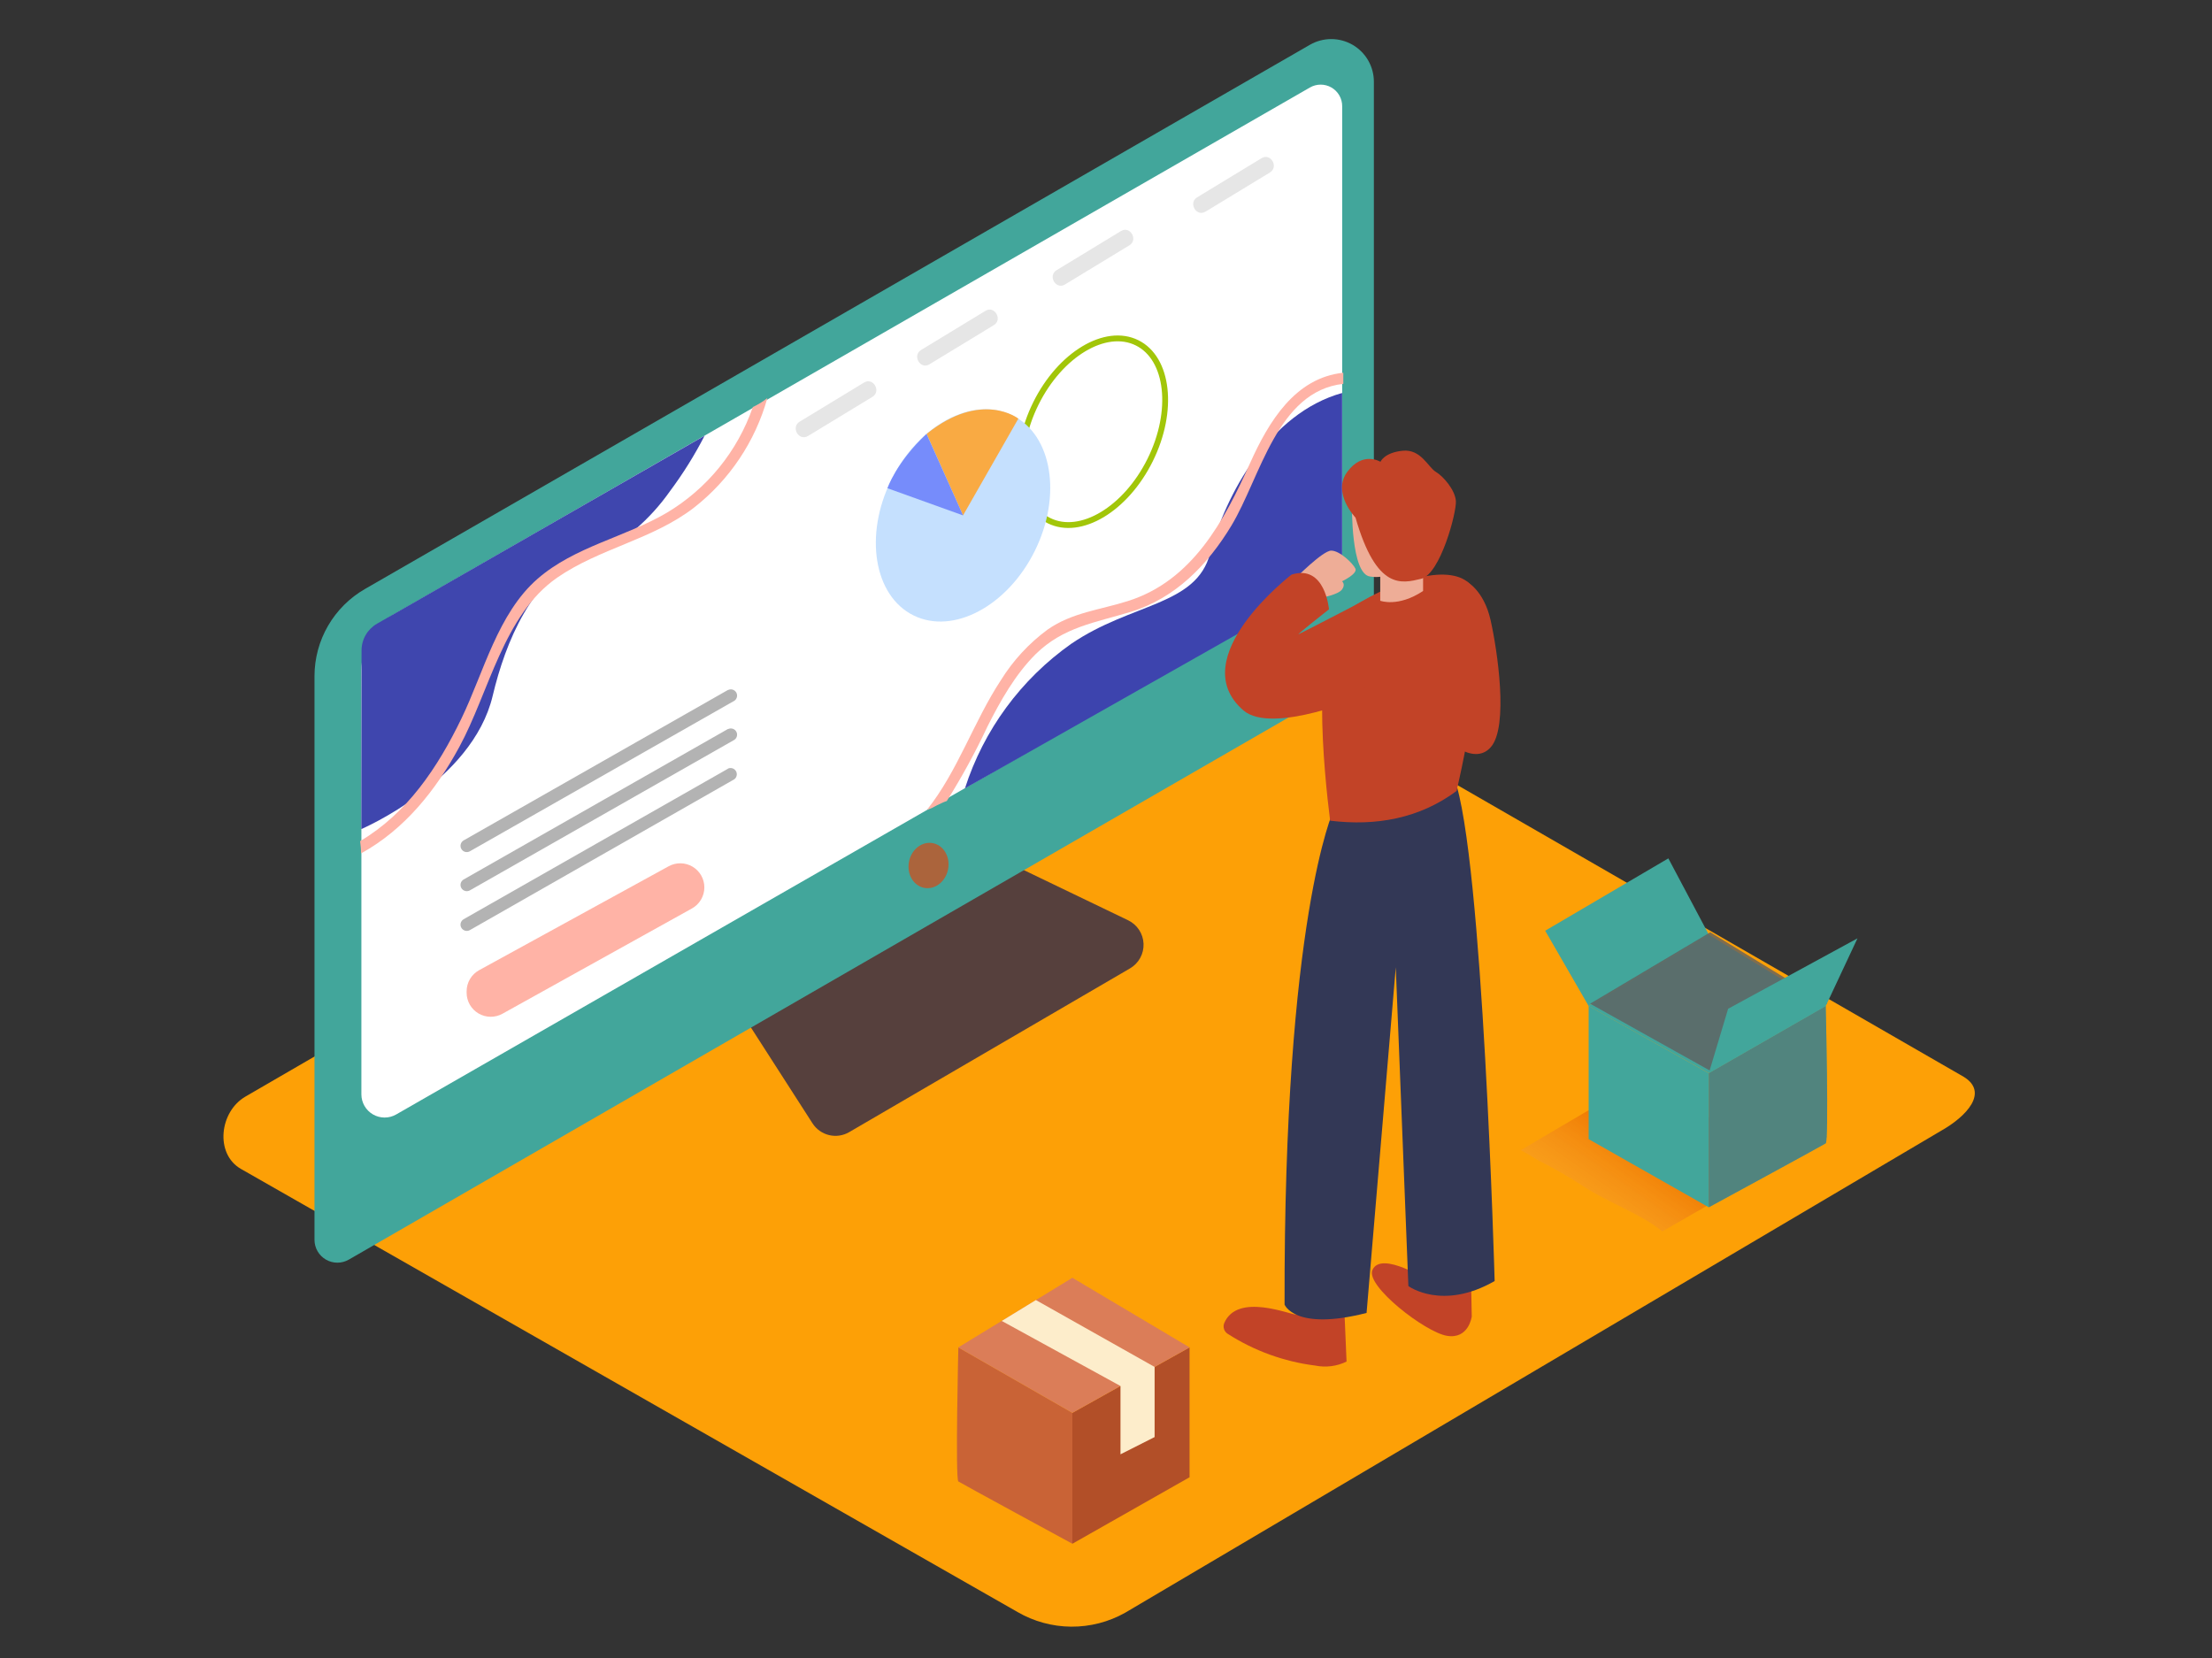 <svg width="759" height="569" viewBox="0 0 759 569" fill="none" xmlns="http://www.w3.org/2000/svg">
<rect x="0" y="0" width="759" height="569" fill="#333333" stroke="none"/>
<path d="M386.046 553.428L665.928 388.096C674.846 383.089 682.474 374.819 673.802 369.509L392.972 207.704C388.76 205.087 382.365 203.38 378.077 205.807L84.211 376.299C75.293 381.477 73.699 395.91 82.617 401.088L349.14 553.163C354.737 556.412 361.086 558.145 367.558 558.192C374.03 558.238 380.403 556.596 386.046 553.428Z" fill="#FDA006"/>
<path d="M346.408 296.221L387.09 315.795C388.62 316.53 389.921 317.668 390.854 319.087C391.786 320.505 392.315 322.15 392.383 323.846C392.451 325.542 392.057 327.224 391.241 328.713C390.426 330.201 389.22 331.44 387.754 332.296L291.38 388.494C289.298 389.708 286.828 390.072 284.484 389.511C282.14 388.949 280.104 387.504 278.8 385.479L255.347 348.987" fill="#56403D"/>
<path d="M125.235 202.109L449.48 15.363C451.704 14.082 454.226 13.408 456.793 13.409C459.361 13.411 461.882 14.087 464.105 15.371C466.328 16.655 468.173 18.501 469.456 20.723C470.739 22.946 471.415 25.467 471.415 28.033V222.289C471.415 224.422 470.855 226.518 469.789 228.365C468.723 230.213 467.19 231.748 465.343 232.816L119.675 432.25C118.482 432.934 117.131 433.293 115.755 433.291C114.38 433.289 113.029 432.927 111.838 432.239C110.647 431.552 109.658 430.564 108.968 429.374C108.279 428.185 107.915 426.835 107.911 425.46V232C107.917 225.936 109.522 219.98 112.563 214.733C115.604 209.485 119.975 205.131 125.235 202.109Z" fill="#42A69B"/>
<path d="M449.442 30.043L135.045 210.871C131.688 212.804 128.899 215.588 126.961 218.941C125.022 222.294 124.001 226.098 124.002 229.971V375.54C124.004 376.933 124.373 378.301 125.07 379.508C125.767 380.714 126.769 381.717 127.975 382.415C129.181 383.114 130.549 383.484 131.942 383.489C133.336 383.494 134.707 383.134 135.918 382.444L456.595 198.467C457.794 197.78 458.791 196.788 459.484 195.593C460.177 194.397 460.542 193.04 460.542 191.658V36.454C460.549 35.153 460.211 33.873 459.563 32.745C458.916 31.616 457.981 30.679 456.854 30.028C455.727 29.377 454.447 29.035 453.146 29.038C451.844 29.041 450.566 29.388 449.442 30.043Z" fill="white"/>
<path d="M325.313 298.294C326.129 294.056 323.788 290.042 320.083 289.329C316.378 288.616 312.713 291.474 311.897 295.711C311.081 299.949 313.422 303.963 317.126 304.676C320.831 305.389 324.496 302.531 325.313 298.294Z" fill="#AB643C"/>
<path d="M331.095 270.541C337.538 250.482 350.34 233.065 367.565 220.924C388.191 206.85 410.467 207.913 415.192 189.97C420.543 169.581 435.647 141.776 460.523 134.853V190.293C460.525 192.393 459.969 194.457 458.913 196.273C457.856 198.089 456.336 199.592 454.508 200.629L331.095 270.541Z" fill="#3D44AE"/>
<path d="M123.983 284.5C123.983 284.5 162.065 268.208 169.048 238.79C173.488 220.127 182.577 198.088 201.306 189.572C206.998 186.954 213.108 185.627 218.099 181.568C222.56 177.713 226.531 173.324 229.92 168.5C234.386 162.516 238.346 156.172 241.761 149.533L129.372 214.02C127.758 214.944 126.417 216.278 125.484 217.887C124.551 219.495 124.059 221.322 124.059 223.181L123.983 284.5Z" fill="#3F46AE"/>
<path d="M460.922 129.41C460.922 128.916 460.922 128.423 460.922 127.911C444.432 129.618 435.343 144.64 428.968 158.846C420.069 178.704 409.177 199.264 386.976 206.262C377.489 209.278 367.887 210.17 359.5 216.011C353.085 220.734 347.63 226.637 343.428 233.404C334.074 247.648 328.647 264.623 318.078 277.881L319.748 277.274C320.98 276.578 322.247 275.945 323.543 275.377C323.998 275.168 324.435 275.017 324.871 274.865C330.042 266.645 334.7 258.112 338.818 249.317C343.277 240.478 348.305 231.526 355.345 224.489C364.832 215.139 375.876 213.659 387.982 209.961C403.276 205.295 414.433 193.801 422.516 180.392C432.516 163.796 438.228 134.227 460.922 131.723V129.41Z" fill="#FFB3A6"/>
<path d="M262.576 137.148C261.257 138.144 259.832 138.99 258.326 139.671C253.076 154.868 242.617 167.721 228.801 175.954C214.493 184.356 197.226 187.523 184.475 198.6C170.775 210.53 165.993 230.711 158.327 246.567C150.206 263.352 139.713 279.094 123.565 288.635C123.757 290.025 123.877 291.424 123.926 292.826C138.821 284.614 149.523 271.204 157.606 256.316C167.815 237.52 172.786 210.985 191.154 198.24C205.746 188.149 223.962 185.134 238.117 174.209C250.325 164.672 259.156 151.478 263.316 136.56L262.576 137.148Z" fill="#FFB3A6"/>
<path d="M160.111 340.167V340.641C160.111 342.082 160.487 343.497 161.203 344.748C161.919 345.998 162.949 347.04 164.191 347.77C165.433 348.5 166.845 348.893 168.286 348.91C169.727 348.928 171.148 348.568 172.407 347.868L237.434 311.736C238.723 311.02 239.796 309.972 240.543 308.701C241.291 307.431 241.685 305.984 241.685 304.51C241.684 303.073 241.31 301.661 240.597 300.414C239.885 299.166 238.86 298.125 237.623 297.394C236.385 296.662 234.979 296.266 233.542 296.243C232.105 296.221 230.686 296.573 229.427 297.265L164.399 332.922C163.101 333.635 162.018 334.684 161.264 335.958C160.51 337.233 160.111 338.686 160.111 340.167Z" fill="#FFB3A6"/>
<path d="M249.787 236.761L159.048 288.407C158.56 288.704 158.21 289.182 158.075 289.737C157.94 290.292 158.03 290.878 158.327 291.366C158.624 291.854 159.103 292.204 159.658 292.339C160.213 292.474 160.799 292.383 161.288 292.087L252.026 240.44C252.459 240.128 252.76 239.666 252.87 239.143C252.98 238.621 252.891 238.076 252.621 237.616C252.35 237.156 251.917 236.813 251.407 236.655C250.897 236.497 250.346 236.535 249.863 236.761H249.787Z" fill="#B3B3B3"/>
<path d="M249.787 250.151L159.048 301.817C158.56 302.113 158.21 302.592 158.075 303.147C157.94 303.702 158.03 304.287 158.327 304.775C158.624 305.263 159.103 305.613 159.658 305.748C160.213 305.884 160.799 305.793 161.288 305.496L252.026 253.85C252.459 253.538 252.76 253.075 252.87 252.553C252.98 252.03 252.891 251.486 252.621 251.025C252.35 250.565 251.917 250.222 251.407 250.064C250.897 249.906 250.346 249.944 249.863 250.17L249.787 250.151Z" fill="#B3B3B3"/>
<path d="M249.787 263.788L159.048 315.454C158.56 315.75 158.21 316.229 158.075 316.784C157.94 317.339 158.03 317.924 158.327 318.412C158.624 318.9 159.103 319.25 159.658 319.386C160.213 319.521 160.799 319.43 161.288 319.133L251.931 267.43C252.364 267.118 252.665 266.655 252.775 266.133C252.885 265.61 252.796 265.066 252.526 264.606C252.255 264.145 251.823 263.803 251.312 263.644C250.802 263.486 250.252 263.524 249.768 263.75L249.787 263.788Z" fill="#B3B3B3"/>
<path d="M394.653 157.849C402.997 140.997 400.982 122.993 390.152 117.636C379.323 112.279 363.78 121.598 355.437 138.45C347.093 155.302 349.109 173.305 359.938 178.662C370.767 184.019 386.31 174.701 394.653 157.849Z" stroke="#A2C609" stroke-width="2" stroke-miterlimit="10"/>
<path d="M355.072 189.041C364.456 170.086 361.039 149.266 347.439 142.538C333.839 135.811 315.206 145.723 305.821 164.678C296.437 183.633 299.854 204.453 313.454 211.18C327.054 217.908 345.687 207.996 355.072 189.041Z" fill="#C5E0FE"/>
<path d="M330.45 176.864L349.425 143.654C349.425 143.654 336.844 133.734 317.945 148.888L330.45 176.864Z" fill="#F9AA43"/>
<path d="M330.45 176.864L304.511 167.533C304.511 167.533 307.509 158.656 317.907 148.888L330.45 176.864Z" fill="#768CFB"/>
<path d="M277.263 149.609L299.35 136.181C302.48 134.284 299.615 129.353 296.484 131.268L274.379 144.697C271.248 146.593 274.113 151.525 277.244 149.609H277.263Z" fill="#E6E6E6"/>
<path d="M365.421 97.621L387.508 84.193C390.638 82.296 387.773 77.365 384.642 79.281L362.555 92.709C359.425 94.606 362.29 99.537 365.421 97.621Z" fill="#E6E6E6"/>
<path d="M413.655 72.623L435.742 59.195C438.873 57.298 436.007 52.367 432.877 54.283L410.771 67.711C407.64 69.608 410.505 74.539 413.636 72.623H413.655Z" fill="#E6E6E6"/>
<path d="M318.913 125.009L341 111.581C344.131 109.684 341.265 104.753 338.134 106.669L316.048 120.097C312.917 121.994 315.782 126.925 318.913 125.009Z" fill="#E6E6E6"/>
<path d="M367.963 529.739V484.826L408.171 462.369V506.922L367.963 529.739Z" fill="#B24F28"/>
<path d="M367.963 484.826L328.837 462.369C328.837 462.369 327.755 507.643 328.837 508.364C329.918 509.084 367.963 529.739 367.963 529.739V484.826Z" fill="#C96336"/>
<path d="M328.818 462.369L367.963 438.471L408.171 462.369L367.963 484.826L328.818 462.369Z" fill="#DB7D58"/>
<path d="M343.732 453.284L384.472 475.608V499.051L396.179 493.133V469.065L355.44 446.115L343.732 453.284Z" fill="#FDEDCB"/>
<path d="M453.654 205.049C453.654 205.049 459.157 204.081 460.485 202.28C461.814 200.478 460.485 199.472 460.485 199.472C460.485 199.472 465.893 196.912 465.077 195.129C464.261 193.346 459.707 188.946 456.785 188.946C453.863 188.946 444.413 198.543 444.413 198.543" fill="#EEAD97"/>
<path d="M446.861 449.188C446.813 449.714 446.567 450.203 446.173 450.555C445.778 450.907 445.265 451.096 444.736 451.084C442.839 451.236 424.585 443.403 420.069 454.024C419.805 454.68 419.78 455.408 419.998 456.081C420.217 456.753 420.665 457.328 421.264 457.704C430.319 463.524 440.563 467.244 451.244 468.59C454.896 469.34 458.692 468.86 462.041 467.225L461.187 447.196L446.861 449.188Z" fill="#C24327"/>
<path d="M490.921 439.913C490.921 439.913 473.844 428.798 470.903 435.854C468.607 441.297 488.986 457.135 496.481 458.386C503.976 459.638 505.001 451.767 505.001 451.767L504.754 438.851" fill="#C24327"/>
<path d="M457.544 278.146C457.544 278.146 440.467 314.904 440.77 447.67C440.77 447.67 444.243 456.85 468.91 450.534L478.929 331.917L483.255 441.316C483.255 441.316 494.849 449.908 512.856 439.59C512.856 439.59 508.815 293.225 498.967 266.994" fill="#333856"/>
<path d="M499.783 271.432C504.052 253.357 512.856 206.68 503.426 199.567C495.21 193.365 476.064 200.098 461.434 209.98C449.442 218.079 454.337 265.249 456.406 281.617C472.307 283.571 487.126 280.801 499.783 271.432Z" fill="#C24327"/>
<path d="M503.122 199.472C503.122 199.472 509.118 202.431 511.452 212.749C513.786 223.067 517.714 249.317 511.547 256.372C505.38 263.428 494.811 252.579 494.033 251.839" fill="#C24327"/>
<path d="M468.455 205.864C468.455 205.864 446.273 217.396 445.552 217.642C444.831 217.889 456.007 209.089 456.007 209.089C456.007 209.089 454.736 193.517 443.161 197.177C443.161 197.177 405.875 225.798 426.634 243.76C436.558 252.333 468.379 238.695 468.379 238.695" fill="#C24327"/>
<path d="M463.901 173.185C463.901 173.185 463.483 197.177 470.182 197.841C472.812 198.272 475.511 197.84 477.874 196.609C480.238 195.378 482.139 193.415 483.293 191.013" fill="#EEAD97"/>
<path d="M473.597 194.769V206.149C473.597 206.149 479.726 208.501 488.303 202.792V193.46" fill="#EEAD97"/>
<path d="M465.115 177.623C465.115 177.623 456.956 169.145 462.288 161.918C467.62 154.692 473.673 158.467 473.673 158.467C473.673 158.467 474.925 155.318 481.263 154.673C487.601 154.028 490.048 160.363 492.648 161.899C495.248 163.436 499.251 168.083 499.555 171.895C499.858 175.707 494.223 197.045 487.62 198.619C481.016 200.193 472.345 202.735 465.115 177.623Z" fill="#C24327"/>
<path opacity="0.32" d="M528.036 398.3C533.352 400.972 538.51 403.948 543.482 407.214C551.357 412.449 563.102 416.546 570.37 422.577L626.953 390.049L550.598 377.74L521.812 394.677C523.938 395.828 526.012 397.036 528.036 398.3Z" fill="url(#paint0_linear_14_2959)"/>
<path d="M586.327 414.289V368.257L545.114 345.193V390.903L586.327 414.289Z" fill="#42A69B"/>
<path d="M586.328 368.257L626.46 345.193C626.46 345.193 627.579 391.605 626.46 392.344C625.34 393.084 586.328 414.289 586.328 414.289V368.257Z" fill="#42A69B"/>
<path d="M626.46 345.231L586.346 320.726L545.114 345.231L586.346 368.257L626.46 345.231Z" fill="#42A69B"/>
<path d="M545.114 345.231L530.199 319.38L572.457 294.552L586.346 320.726L545.114 345.231Z" fill="#42A69B"/>
<path opacity="0.49" d="M586.328 368.257L626.46 345.193C626.46 345.193 627.579 391.605 626.46 392.344C625.34 393.084 586.328 414.289 586.328 414.289V368.257Z" fill="#606060"/>
<path opacity="0.8" d="M626.953 344.416L586.84 319.911L545.607 344.416L586.84 367.441L626.953 344.416Z" fill="#606060"/>
<path d="M626.46 345.231L637.351 321.997L592.969 346.161L586.346 368.257L626.46 345.231Z" fill="#42A69B"/>
<defs>
<linearGradient id="paint0_linear_14_2959" x1="537.941" y1="444.294" x2="569.535" y2="399.33" gradientUnits="userSpaceOnUse">
<stop stop-color="white" stop-opacity="0"/>
<stop offset="1" stop-color="#D43500"/>
</linearGradient>
</defs>
</svg>
